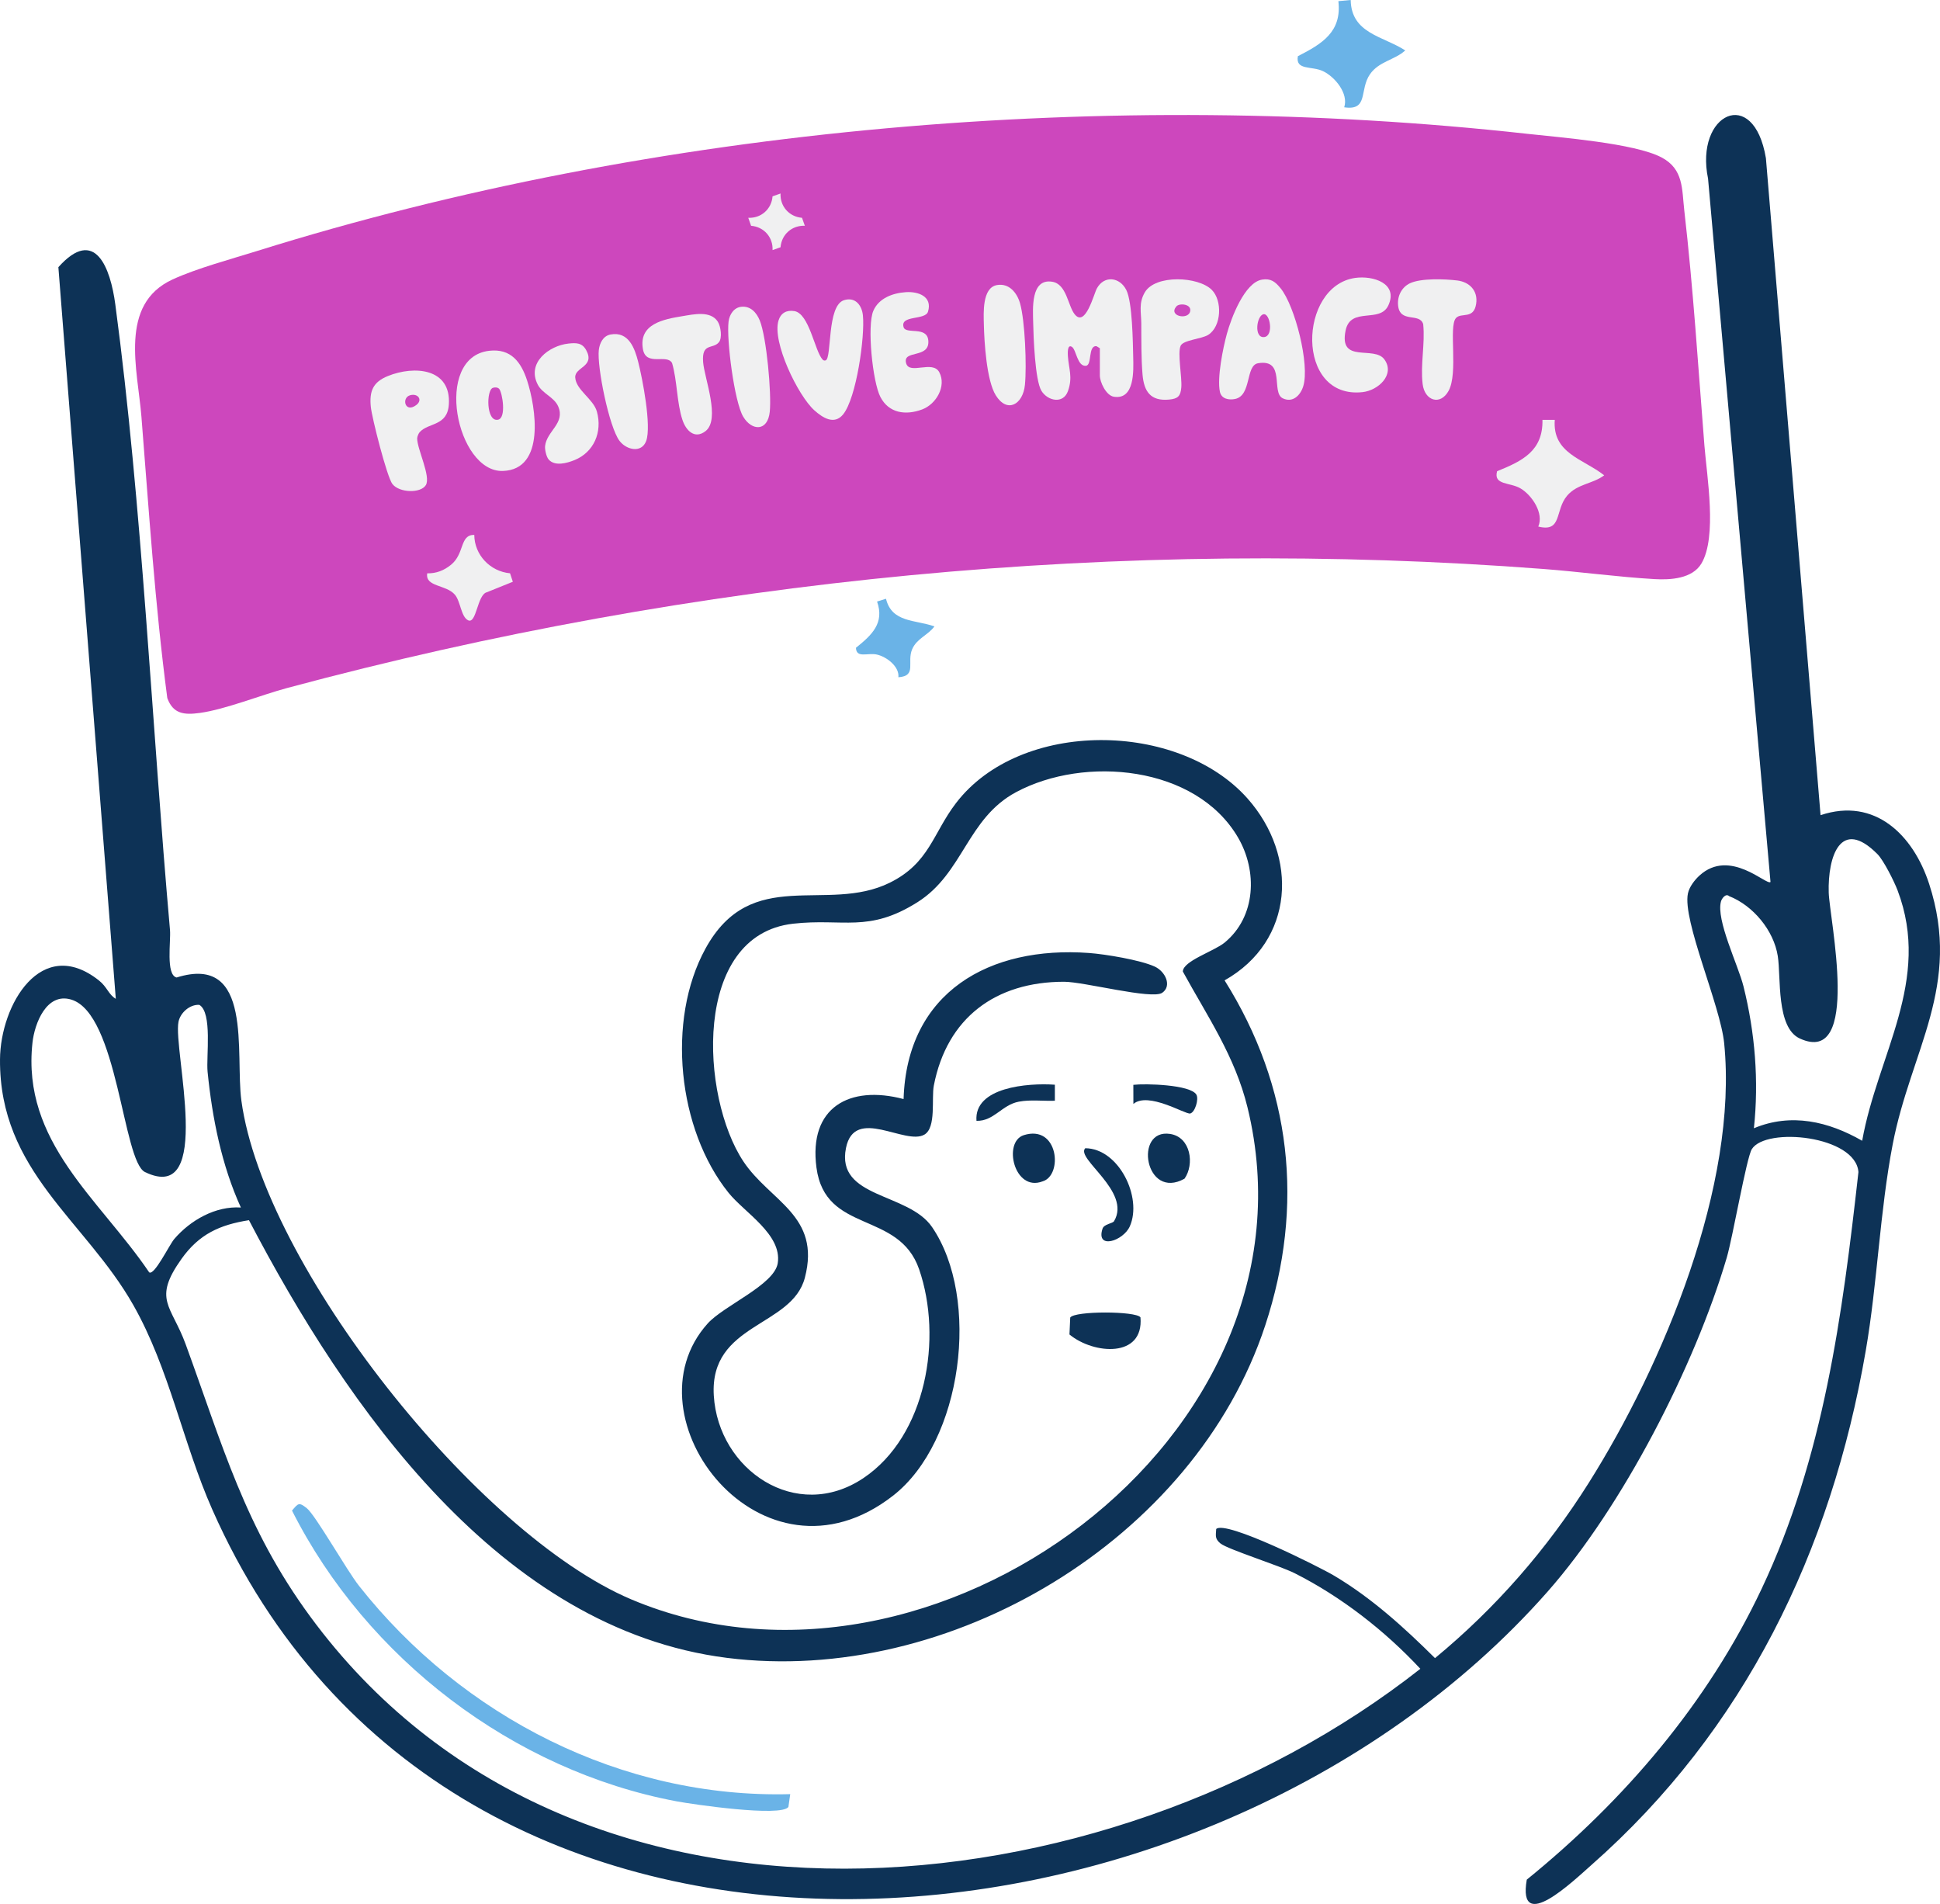 <svg xmlns="http://www.w3.org/2000/svg" xmlns:xlink="http://www.w3.org/1999/xlink" width="1063px" height="1043px" viewBox="0 0 1063 1043"><title>Group 59</title><g id="Page-1" stroke="none" stroke-width="1" fill="none" fill-rule="evenodd"><g id="Artboard" transform="translate(-1911, -3792)"><g id="Group" transform="translate(390, 3739)"><g id="Group-59" transform="translate(1521, 53)"><path d="M932.278,308.685 C927.301,317.065 915.263,317.741 906.647,317.242 C886.778,316.1 865.939,313.237 845.87,311.701 C614.747,294.007 381.13,316.76 157.316,376.895 C143.05,380.723 123.301,388.678 109.46,390.552 C100.964,391.71 94.865,391.155 91.667,382.396 C84.934,331.397 81.592,279.602 77.488,228.209 C75.445,202.609 64.905,166.747 94.52,153.098 C107.736,147.01 126.828,141.878 141.062,137.431 C359.37,69.172 609.457,48.036 836.878,73.306 C854.943,75.309 895.594,78.453 910.358,86.199 C922.572,92.601 921.538,103.555 922.877,115.217 C927.814,158.085 930.499,201.177 933.921,244.126 C935.276,261.048 940.958,294.079 932.278,308.685" id="Fill-1" fill="#CD47BD"></path><g id="Group-5" transform="translate(0, 63)" fill="#0D3256"><path d="M131.99,598.481 C121.429,575.376 116.284,549.419 113.748,524.167 C112.908,515.867 116.484,491.649 109.195,487.459 C103.946,487.17 98.778,491.793 97.794,496.792 C94.769,512.134 117.484,597.423 79.447,579.061 C67.254,573.181 64.638,492.226 39.002,484.567 C25.497,480.529 18.944,497.649 17.792,508.176 C11.831,562.734 54.476,593.746 81.736,633.98 C84.536,636.022 92.753,618.91 95.505,615.706 C104.315,605.435 118.116,597.56 131.99,598.481 L131.99,598.481 Z M1028.748,404.909 C1008.53,384.52 1001.449,406.239 1002.025,425.971 C1002.449,440.175 1019.947,521.411 986.167,505.885 C973.158,499.909 975.934,472.405 974.118,460.757 C971.901,446.593 960.516,433.037 947.458,427.91 C945.61,426.22 943.45,429.184 943.01,430.746 C940.13,440.888 952.411,465.668 955.315,477.292 C961.668,502.737 963.804,529.094 961.028,555.059 C981.471,546.511 1001.937,551.342 1020.355,561.917 C1028.756,514.706 1058.488,474.096 1039.758,424.753 C1037.918,419.891 1032.133,408.33 1028.748,404.909 L1028.748,404.909 Z M997.553,383.551 C1027.372,373.577 1048.343,394.478 1057.04,421.172 C1075.202,476.924 1046.983,512.39 1037.094,563.792 C1030.021,600.54 1028.725,639.82 1022.3,677.033 C1003.353,786.837 955.972,884.697 871.969,958.674 C862.328,967.166 831.34,997.049 836.581,966.678 C889.987,923.352 935.753,869.892 965.245,807.403 C999.297,735.268 1009.482,657.701 1018.307,579.053 C1016.811,559.105 967.557,554.178 959.884,566.515 C956.972,571.194 949.419,614.864 946.154,625.936 C928.544,685.573 889.075,762.298 847.99,808.901 C659.503,1022.677 246.98,1059.282 116.332,763.957 C100.138,727.369 92.857,686.807 73.007,651.845 C46.651,605.451 -0.418,578.677 0.003,517.333 C0.214,487.379 22.648,449.164 54.164,474.056 C58.757,477.677 59.461,481.835 63.453,484.158 L31.986,83.355 C52.18,60.771 60.541,83.956 63.181,103.744 C77.911,213.877 83.224,334.721 93.145,446.464 C93.681,452.569 90.745,471.043 96.77,472.477 C139.087,459.227 128.774,514.273 132.262,539.918 C144.527,630.166 261.542,777.424 345.848,813.123 C510.045,882.638 727.815,724.621 683.546,543.603 C676.697,515.611 661.639,493.868 648.118,469.201 C648.238,463.393 665.168,458.153 671.016,453.354 C688.283,439.158 689.099,414.058 678.289,395.664 C655.166,356.312 594.215,350.848 556.73,370.949 C529.887,385.345 527.839,415.38 502.732,431.219 C475.8,448.211 462.047,439.911 434.587,443.003 C379.108,449.26 383.813,537.835 407.32,573.213 C421.93,595.188 449.957,602.815 441.012,636.96 C433.907,664.111 388.694,661.699 391.118,701.508 C393.59,742.206 436.275,771.327 473.032,746.748 C507.676,723.587 516.605,669.839 503.612,632.289 C492.41,599.915 452.213,613.142 447.365,576.586 C442.988,543.619 465.423,531.225 495.107,539.068 C496.955,480.273 542.353,455.061 596.711,459.05 C605.624,459.699 624.819,462.88 632.684,466.477 C638.604,469.177 642.269,477.108 636.82,480.857 C631.219,484.703 593.999,474.817 583.038,474.809 C545.481,474.809 518.878,494.605 511.685,531.634 C510.301,538.724 513.093,554.619 506.564,558.512 C496.115,564.737 468.199,542.681 463.543,565.891 C457.982,593.602 497.683,590.125 510.709,609.184 C537.392,648.216 527.487,726.543 489.402,756.282 C417.721,812.258 341.56,713.405 387.757,662.028 C396.671,652.125 424.37,640.853 426.17,628.908 C428.538,613.214 407.968,601.285 399.239,590.454 C371.331,555.78 365.035,495.903 386.549,456.663 C411.728,410.725 452.877,437.668 487.53,420.555 C509.3,409.804 511.109,393.533 523.854,376.901 C559.187,330.804 645.813,331.893 683.546,374.394 C711.613,405.999 709.333,452.417 671,474.048 C707.709,532.507 714.886,597.456 693.251,663.117 C654.542,780.588 520.19,860.59 398.327,845.185 C274.191,829.49 189.765,707.524 136.414,605.419 C120.372,607.959 109.115,613.07 99.498,626.561 C83.48,649.017 93.865,651.901 101.73,673.388 C121.949,728.658 134.182,773.739 169.875,822.392 C312.564,1016.877 605.52,987.043 778.262,851.177 C758.883,830.363 734.928,811.689 709.501,798.863 C701.06,794.608 672.657,785.708 668.744,782.511 C665.592,779.932 666.192,778.257 666.408,774.588 C671.504,769.613 722.607,795.169 731.04,800.168 C751.562,812.362 769.405,828.553 786.295,845.329 C819.523,817.914 847.614,785.724 870.601,749.224 C911.334,684.54 952.491,586.015 944.738,508.457 C942.658,487.635 921.719,441.121 924.888,426.388 C925.664,422.807 928.536,419.065 931.216,416.622 C947.923,401.376 968.133,422.398 970.125,420.139 L935.905,34.83 C928.536,-0.685 960.916,-16.475 967.613,23.662 L997.553,383.551 Z" id="Fill-3"></path></g><path d="M433,982.835 L431.995,989.859 C427.912,995.481 379.633,988.448 370.599,986.746 C281.217,969.906 200.869,908.467 160,827.495 C163.376,823.575 163.713,822.68 168.118,826.212 C172.932,830.076 189.947,860.166 196.778,868.812 C253.328,940.429 340.91,985.286 433,982.835" id="Fill-6" fill="#6AB3E7"></path><path d="M851.919,230 C850.55,248.396 867.458,251.303 879,260.37 C872.794,265.113 864.221,265.003 858.664,271.565 C851.832,279.64 856.146,291.71 842.887,288.456 C846.045,281.177 839.475,271.368 833.253,267.61 C827.363,264.057 818.197,265.924 820.31,258.133 C834.163,252.547 845.539,247.001 845.167,230 L851.919,230 Z" id="Fill-8" fill="#F0F0F1"></path><g id="Group-12" transform="translate(711, 0)" fill="#6AB3E7"><path d="M29.095,0 C29.452,18.359 46.621,19.692 59,27.613 C53.24,32.883 44.667,33.565 39.725,40.576 C33.655,49.21 39.097,60.778 25.543,58.77 C28.014,51.265 20.53,42.144 13.959,38.992 C7.738,36.012 -1.24,38.71 0.143,30.789 C13.466,23.982 24.312,17.441 22.349,0.62 L29.095,0 Z" id="Fill-10"></path></g><path d="M485.47,328 C488.676,341.201 501.578,339.414 512,343.151 C508.589,347.879 502.359,349.744 499.833,355.601 C496.722,362.805 502.604,370.288 492.261,371 C492.885,365.189 485.889,359.803 480.528,358.581 C475.459,357.42 469.245,360.801 469,354.866 C477.756,347.817 484.728,341.356 480.583,329.524 L485.47,328 Z" id="Fill-13" fill="#6AB3E7"></path><path d="M259.872,293 C259.963,304.102 268.673,313.049 279.471,314.048 L281,318.694 L266.783,324.429 C261.417,325.732 261.154,342.208 256.413,339.75 C252.608,337.784 252.345,329.435 249.28,325.806 C244.489,320.144 232.844,321.603 234.093,314.073 C239.073,314.163 243.215,312.533 247.069,309.436 C254.72,303.283 251.761,292.951 259.872,293" id="Fill-15" fill="#F0F0F1"></path><path d="M624.904,721.641 C626.826,743.982 599.365,742.037 586,731.033 L586.418,721.758 C588.75,718.046 622.452,718.155 624.904,721.641" id="Fill-17" fill="#0D3256"></path><path d="M649.036,645.69 C627.369,657.811 621.096,618.137 641.132,621.166 C652.526,622.895 654.602,637.815 649.036,645.69" id="Fill-19" fill="#0D3256"></path><path d="M560.952,621.845 C580.015,615.816 582.555,643.927 571.245,647.165 C555.66,653.11 549.392,625.5 560.952,621.845" id="Fill-21" fill="#0D3256"></path><path d="M610.435,668.966 C620.106,652.713 589.182,634.651 594.655,629 C612.999,629.117 626.093,655.889 619.076,671.775 C615.532,679.801 600.347,684.752 604.105,673.109 C604.954,670.483 609.667,670.258 610.435,668.966" id="Fill-23" fill="#0D3256"></path><path d="M578,594.206 L578,602.99 C571.462,603.237 564.765,602.28 558.252,603.499 C548.88,605.257 544.641,614.249 535.051,613.995 C533.605,595.586 563.051,593.157 578,594.206" id="Fill-25" fill="#0D3256"></path><path d="M427.688,106 C427.362,112.943 432.342,118.746 439.456,119.312 L441,123.688 C434.057,123.362 428.254,128.342 427.688,135.448 L423.312,137 C423.638,130.057 418.658,124.254 411.544,123.688 L410,119.312 C416.943,119.638 422.746,114.658 423.312,107.552 L427.688,106 Z" id="Fill-27" fill="#F0F0F1"></path><path d="M655.537,599.64 C656.993,602.099 654.784,609.403 652.131,609.981 C649.485,610.559 629.276,597.879 621.024,604.723 L621,594.273 C627.472,593.493 652.276,594.126 655.537,599.64" id="Fill-29" fill="#0D3256"></path><path d="M602.65,190.753 L600.818,189.643 C595.988,189.157 598.561,200.118 594.972,200.393 C590.25,200.758 589.767,191.587 587.344,190.016 C584.729,188.33 585.062,193.75 585.137,195.006 C585.603,202.151 587.893,206.559 585.178,214.231 C582.597,221.522 574.002,219.626 570.638,214.085 C567.115,208.292 566.266,184.401 566.116,176.583 C565.974,169.389 564.617,152.409 576.551,154.337 C584.496,155.617 585.128,167.542 588.876,172.184 C594.781,179.5 599.311,161.086 601.043,157.95 C605.074,150.683 613.61,151.777 617.158,158.882 C620.489,165.541 620.739,187.399 620.93,195.695 C621.097,202.97 621.805,219.1 610.362,217.342 C606.073,216.685 602.65,209.313 602.65,205.667 L602.65,190.753 Z" id="Fill-31" fill="#F0F0F1"></path><path d="M270.066,212.454 C266.42,213.633 266.346,231.097 272.767,229.942 C277.62,229.221 275.279,215.116 273.542,213.047 C272.75,212.117 271.159,212.101 270.066,212.454 M268.002,192.167 C279.978,190.764 285.566,198.381 288.854,208.533 C293.561,223.038 299.067,257.181 275.565,257.991 C250.088,258.865 237.191,195.791 268.002,192.167" id="Fill-33" fill="#F0F0F1"></path><path d="M692.2,172.169 C688.532,173.121 686.984,185.181 692.639,184.657 C698.09,184.149 695.915,171.202 692.2,172.169 M691.54,153.168 C696.355,152.394 698.782,154.353 701.703,157.94 C709.582,167.631 717.789,199.846 714.082,211.648 C712.503,216.679 708.293,220.79 702.89,218.202 C696.292,215.05 704.633,196.435 689.341,198.983 C682.374,200.152 685.908,216.638 676.758,218.557 C673.42,219.258 669.296,218.557 668.448,214.687 C666.79,207.061 670.113,190.671 672.257,182.851 C674.59,174.346 681.926,154.724 691.54,153.168" id="Fill-35" fill="#F0F0F1"></path><path d="M446.227,224.79 C437.236,216.737 422.911,187.226 426.592,175.529 C427.882,171.435 430.99,169.744 435.206,170.408 C443.45,171.704 446.345,192.126 450.711,196.955 C451.222,197.524 451.898,197.642 452.481,197.382 C455.847,195.856 453.055,167.412 462.447,164.448 C468.614,162.504 472.257,167.175 472.823,172.802 C473.987,184.341 469.299,217.978 461.975,227.011 C457.13,232.97 450.758,228.845 446.227,224.79" id="Fill-37" fill="#F0F0F1"></path><path d="M644.601,167.825 C639.985,173.15 650.895,175.465 652.113,170.668 C653.17,166.535 646.287,165.879 644.601,167.825 M663.975,158.775 C669.858,164.645 669.349,178.749 662.071,183.41 C658.424,185.748 648.361,186.205 646.909,189.424 C645.101,193.437 647.756,206.675 647.28,212.257 C646.876,216.99 645.456,218.448 640.534,218.896 C630.407,219.825 626.832,214.444 626.041,205.193 C625.283,196.24 625.412,186.141 625.355,177.099 C625.315,171.108 623.814,166.063 627.3,160.128 C633.07,150.318 656.584,151.383 663.975,158.775" id="Fill-39" fill="#F0F0F1"></path><path d="M224.669,216.526 C219.894,217.923 221.889,226.483 228.034,221.927 C231.863,219.1 228.995,215.263 224.669,216.526 M230.005,236.668 C229.372,237.347 228.595,239.179 228.587,240.127 C228.539,246.009 236.206,260.987 233.337,265.741 C230.565,270.312 218.893,270.028 215.039,265.18 C212.027,261.382 203.775,228.812 203.182,222.874 C202.333,214.347 204.288,209.317 212.556,205.985 C227.137,200.102 247.245,201.753 245.939,221.563 C245.146,233.51 234.9,231.402 230.005,236.668" id="Fill-41" fill="#F0F0F1"></path><path d="M742.508,152.253 C752.319,150.853 766.268,155.187 760.748,167.244 C756.134,177.335 740.083,167.779 737.319,180.992 C733.44,199.546 752.99,189.093 758.582,196.919 C764.523,205.209 755.229,213.877 746.581,214.813 C709.622,218.84 711.368,156.681 742.508,152.253" id="Fill-43" fill="#F0F0F1"></path><path d="M496.282,160.051 C503.124,159.574 511.03,162.368 508.49,170.721 C507.016,175.573 493.086,172.454 495.118,179.235 C496.339,183.334 507.917,178.473 508.654,186.477 C509.621,196.822 494.168,191.313 496.544,199.115 C498.453,205.393 511.096,197.122 514.685,203.935 C518.691,211.558 512.972,221.449 505.238,224.309 C496.233,227.647 487.007,226.391 482.377,217.407 C478.117,209.128 474.987,178.408 478.551,170.226 C481.558,163.324 489.112,160.554 496.282,160.051" id="Fill-45" fill="#F0F0F1"></path><path d="M300.613,251.689 C299.375,250.258 298.464,246.284 298.676,244.344 C299.595,236.045 309.869,231.884 305.852,222.631 C303.635,217.523 297.279,215.685 294.713,210.796 C288.372,198.704 300.916,189.341 311.456,188.207 C315.625,187.761 318.936,187.682 321.176,191.766 C326.226,200.995 314.835,201.011 315.192,206.799 C315.61,213.659 325.148,218.548 327.061,225.47 C330.19,236.765 325.345,247.747 314.835,252.026 C310.705,253.707 303.999,255.616 300.613,251.689" id="Fill-47" fill="#F0F0F1"></path><path d="M393.934,187.456 C390.635,191.498 384.406,187.536 385.27,198.403 C385.969,207.213 394.923,229.784 386.542,236.21 C380.596,240.778 375.884,235.819 373.975,230.126 C370.786,220.623 371.132,208.648 368.257,198.889 C365.421,193.619 354.024,200.922 352.296,191.331 C349.798,177.402 363.63,174.883 374.022,173.177 C380.039,172.196 389.378,170.027 393.329,176.238 C394.955,178.798 395.811,185.152 393.934,187.456" id="Fill-49" fill="#F0F0F1"></path><path d="M797.759,174.259 C793.614,178.978 799.191,204.33 793.698,214.179 C789.116,222.367 780.619,219.471 779.524,210.412 C778.221,199.579 780.933,188.423 779.823,177.574 C777.892,171.097 767.012,177.235 766.062,167.282 C765.564,162.135 768.092,157.279 772.575,155.174 C778.673,152.302 791.79,152.827 798.517,153.65 C805.099,154.464 809.964,159.175 808.837,166.483 C807.497,175.154 800.616,171.008 797.759,174.259" id="Fill-51" fill="#F0F0F1"></path><path d="M334.498,183.249 C344.57,181.317 347.855,191.054 349.69,198.223 C352.049,207.497 357.085,233.418 354.059,241.585 C351.557,248.33 343.344,246.555 339.492,241.553 C333.764,234.101 327.018,200.744 328.119,191.69 C328.553,188.101 330.37,184.042 334.498,183.249" id="Fill-53" fill="#F0F0F1"></path><path d="M546.188,156.178 C552.923,154.934 557.274,160.425 558.904,166.093 C561.676,175.767 562.627,200.693 561.593,210.875 C560.518,221.534 551.913,226.637 545.626,216.56 C540.588,208.469 539.305,187.418 539.09,177.648 C538.958,171.673 538.097,157.672 546.188,156.178" id="Fill-55" fill="#F0F0F1"></path><path d="M406.331,168.037 C411.199,167.596 414.503,171.118 416.31,175.562 C420.024,184.737 422.811,215.457 421.786,225.539 C420.684,236.413 412.004,236.225 407.242,228.284 C402.359,220.13 397.985,185.848 399.208,176.183 C399.732,172.049 402.291,168.397 406.331,168.037" id="Fill-57" fill="#F0F0F1"></path></g></g></g></g></svg>